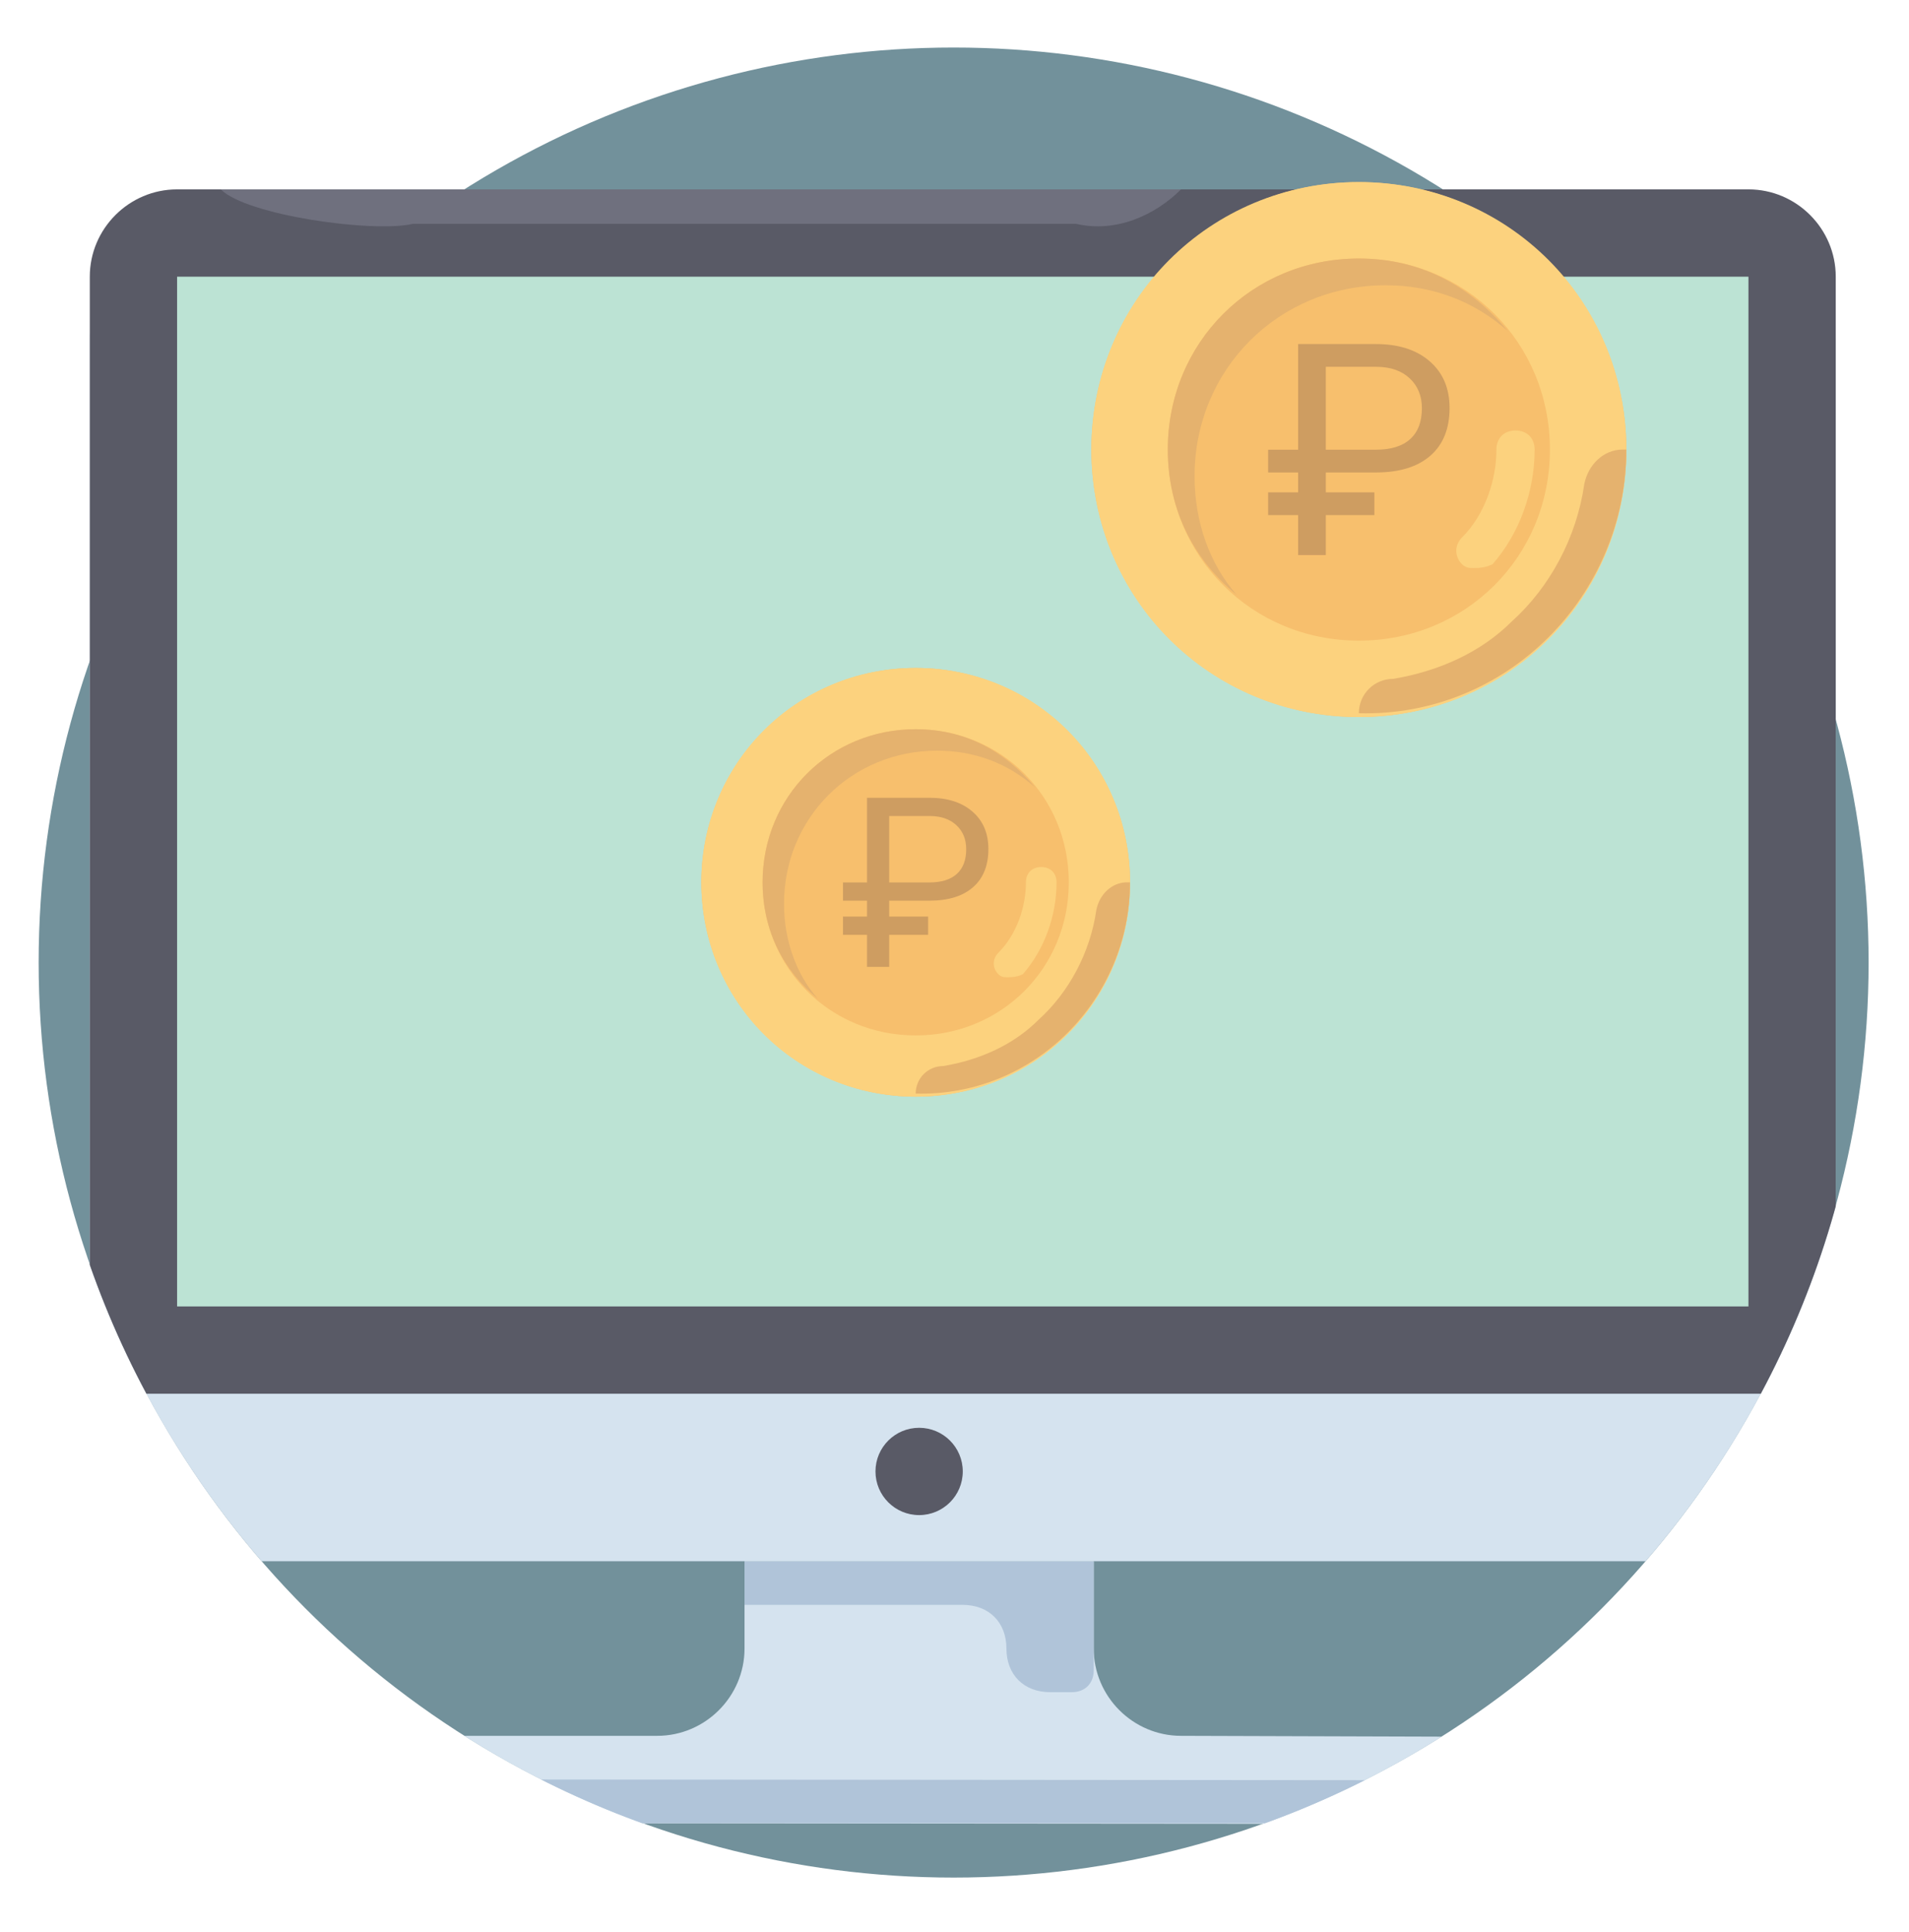 <?xml version="1.0" encoding="utf-8"?>
<!-- Generator: Adobe Illustrator 16.0.2, SVG Export Plug-In . SVG Version: 6.00 Build 0)  -->
<!DOCTYPE svg PUBLIC "-//W3C//DTD SVG 1.1//EN" "http://www.w3.org/Graphics/SVG/1.1/DTD/svg11.dtd">
<svg version="1.1" id="Capa_1" xmlns="http://www.w3.org/2000/svg" xmlns:xlink="http://www.w3.org/1999/xlink" x="0px" y="0px"
	 width="492px" height="498px" viewBox="1298.5 182.5 492 498" enable-background="new 1298.5 182.5 492 498" xml:space="preserve">
<circle fill="#72919B" cx="1544.274" cy="430.564" r="235.815"/>
<g>
	<defs>
		<path id="SVGID_1_" d="M1817.23,115.789h-531.763v325.225h23.224c5.469,125.387,108.849,225.365,235.583,225.365
			c126.735,0,230.114-99.979,235.583-225.365h37.373V115.789z"/>
	</defs>
	<clipPath id="SVGID_2_">
		<use xlink:href="#SVGID_1_"  overflow="visible"/>
	</clipPath>
	<g clip-path="url(#SVGID_2_)">
		<path fill="#D5E3EF" d="M1580.381,607.349V584.85h-89.996v22.499c0,12.375-10.124,22.499-22.499,22.499h-64.92
			c-6.749,0-11.248,4.501-11.248,11.249l0.125-1.896c0,6.75,4.375,13.146,11.123,13.146l294.131,0.237
			c6.75,0,11.249-4.5,11.249-11.249l3.93-4.323c0-6.75,1.04-6.837-5.708-6.837l-103.688-0.327
			C1590.505,629.848,1580.381,619.724,1580.381,607.349z"/>
		<g>
			<path fill="#B0C4D9" d="M1490.385,584.85v11.25h56.248c6.749,0,11.248,4.5,11.248,11.248l0,0c0,6.75,4.501,11.25,11.25,11.25
				h5.624c3.375,0,5.624-2.25,5.624-5.625v-16.875v-11.249L1490.385,584.85L1490.385,584.85z"/>
			<path fill="#B0C4D9" d="M1625.379,652.348h-179.991c-6.75,0-11.249-4.5-11.249-11.249l269.489,0.221
				C1703.627,648.069,1632.129,652.348,1625.379,652.348z"/>
		</g>
		<path fill="#D5E3EF" d="M1749.123,584.85h-404.98c-12.374,0-22.499-10.123-22.499-22.498V269.866
			c0-12.375,10.125-22.499,22.499-22.499h404.98c12.374,0,22.499,10.125,22.499,22.499v292.485
			C1771.622,574.727,1761.497,584.85,1749.123,584.85z"/>
		<g>
			<path fill="#595A66" d="M1771.622,541.684h-449.979V253.802c0-12.374,10.125-22.499,22.499-22.499h404.98
				c12.374,0,22.499,10.125,22.499,22.499V541.684z"/>
			<circle fill="#595A66" cx="1535.383" cy="561.713" r="11.249"/>
		</g>
		<rect x="1344.142" y="253.802" fill="#BCE3D4" width="404.98" height="265.384"/>
		<path fill="#6F707E" d="M1404.889,240.194c-10.125,2.358-42.748-2.142-49.498-8.891l0,0h247.488l0,0
			c-6.75,6.75-16.875,11.25-26.998,8.891H1404.889z"/>
	</g>
</g>
<g>
	<circle fill="#F7BF6D" cx="1534.498" cy="409.888" r="55.24"/>
	<path fill="#FCD27E" d="M1534.498,354.648c-30.777,0-55.24,24.463-55.24,55.241c0,30.775,24.463,55.238,55.24,55.238
		c30.776,0,55.239-24.463,55.239-55.238C1589.737,379.112,1565.274,354.648,1534.498,354.648z M1534.498,449.346
		c-22.097,0-39.457-17.361-39.457-39.457c0-22.098,17.36-39.458,39.457-39.458c22.095,0,39.457,17.36,39.457,39.458
		C1573.955,431.985,1556.593,449.346,1534.498,449.346z"/>
	<path fill="#E5B26E" d="M1534.498,464.338L1534.498,464.338c30.776,0.789,55.239-24.463,55.239-54.449h-0.789
		c-3.946,0-7.103,3.156-7.891,7.102c-1.579,11.049-7.103,21.307-14.994,28.408c-6.313,6.314-14.993,10.26-24.464,11.838
		C1537.653,457.235,1534.498,460.393,1534.498,464.338z"/>
	<path fill="#E5B26E" d="M1500.565,415.412c0-22.098,17.361-39.458,39.457-39.458c9.469,0,18.149,3.157,25.252,9.469
		c-7.892-9.469-18.15-14.993-30.776-14.993c-22.097,0-39.457,17.36-39.457,39.456c0,12.627,5.523,22.885,14.204,29.988
		C1503.72,433.561,1500.565,424.883,1500.565,415.412z"/>
	<path fill="#FCD27E" d="M1558.172,434.352c-0.79,0-1.579,0-2.367-0.791c-1.579-1.576-1.579-3.943,0-5.521
		c4.734-4.736,7.103-11.838,7.103-18.15c0-2.369,1.577-3.945,3.945-3.945c2.367,0,3.945,1.576,3.945,3.945
		c0,8.68-3.157,17.359-8.681,23.672C1560.539,434.352,1558.961,434.352,1558.172,434.352z"/>
	<path fill="#CE9D61" d="M1537.7,423.416h-10.027v8.262h-5.717v-8.262h-6.195v-4.699h6.195v-4.1h-6.195v-4.699h6.195v-21.819h16.073
		c4.669,0,8.37,1.188,11.104,3.562c2.733,2.375,4.101,5.588,4.101,9.639c0,4.25-1.313,7.527-3.937,9.832
		c-2.622,2.305-6.35,3.467-11.179,3.486h-10.445v4.1h10.027V423.416z M1527.673,409.918h10.356c3.092,0,5.446-0.729,7.063-2.189
		c1.617-1.459,2.425-3.588,2.425-6.385c0-2.539-0.838-4.593-2.514-6.162c-1.677-1.569-3.941-2.363-6.794-2.385h-10.536V409.918z"/>
</g>
<g>
	<circle fill="#F7BF6D" cx="1648.713" cy="298.362" r="68.935"/>
	<path fill="#FCD27E" d="M1648.713,229.427c-38.407,0-68.935,30.528-68.935,68.935c0,38.407,30.527,68.935,68.935,68.935
		s68.935-30.528,68.935-68.935C1717.647,259.955,1687.12,229.427,1648.713,229.427z M1648.713,347.601
		c-27.573,0-49.239-21.666-49.239-49.239c0-27.575,21.666-49.24,49.239-49.24c27.574,0,49.24,21.666,49.24,49.24
		C1697.953,325.936,1676.287,347.601,1648.713,347.601z"/>
	<path fill="#E5B26E" d="M1648.713,366.312L1648.713,366.312c38.407,0.984,68.935-30.529,68.935-67.95h-0.984
		c-4.924,0-8.863,3.94-9.847,8.863c-1.97,13.788-8.863,26.59-18.712,35.452c-7.878,7.879-18.709,12.802-30.527,14.772
		C1652.652,357.448,1648.713,361.388,1648.713,366.312z"/>
	<path fill="#E5B26E" d="M1606.368,305.255c0-27.575,21.666-49.239,49.239-49.239c11.817,0,22.649,3.939,31.513,11.817
		c-9.848-11.817-22.649-18.711-38.407-18.711c-27.573,0-49.239,21.666-49.239,49.24c0,15.756,6.894,28.558,17.727,37.421
		C1610.305,327.905,1606.368,317.073,1606.368,305.255z"/>
	<path fill="#FCD27E" d="M1678.257,328.889c-0.984,0-1.97,0-2.954-0.985c-1.97-1.969-1.97-4.923,0-6.892
		c5.908-5.91,8.863-14.773,8.863-22.65c0-2.955,1.968-4.924,4.923-4.924c2.954,0,4.925,1.969,4.925,4.924
		c0,10.833-3.94,21.665-10.833,29.542C1681.211,328.889,1679.241,328.889,1678.257,328.889z"/>
	<path fill="#CE9D61" d="M1652.71,315.244h-12.514v10.309h-7.134v-10.309h-7.73v-5.864h7.73v-5.117h-7.73v-5.865h7.73v-27.229
		h20.058c5.827,0,10.445,1.482,13.857,4.444c3.41,2.964,5.117,6.972,5.117,12.028c0,5.303-1.638,9.393-4.913,12.269
		c-3.272,2.876-7.923,4.327-13.949,4.352h-13.036v5.117h12.514V315.244z M1640.196,298.399h12.924c3.859,0,6.797-0.911,8.814-2.731
		c2.018-1.821,3.025-4.478,3.025-7.97c0-3.167-1.047-5.73-3.138-7.688c-2.091-1.958-4.917-2.95-8.478-2.975h-13.148V298.399z"/>
</g>
</svg>
